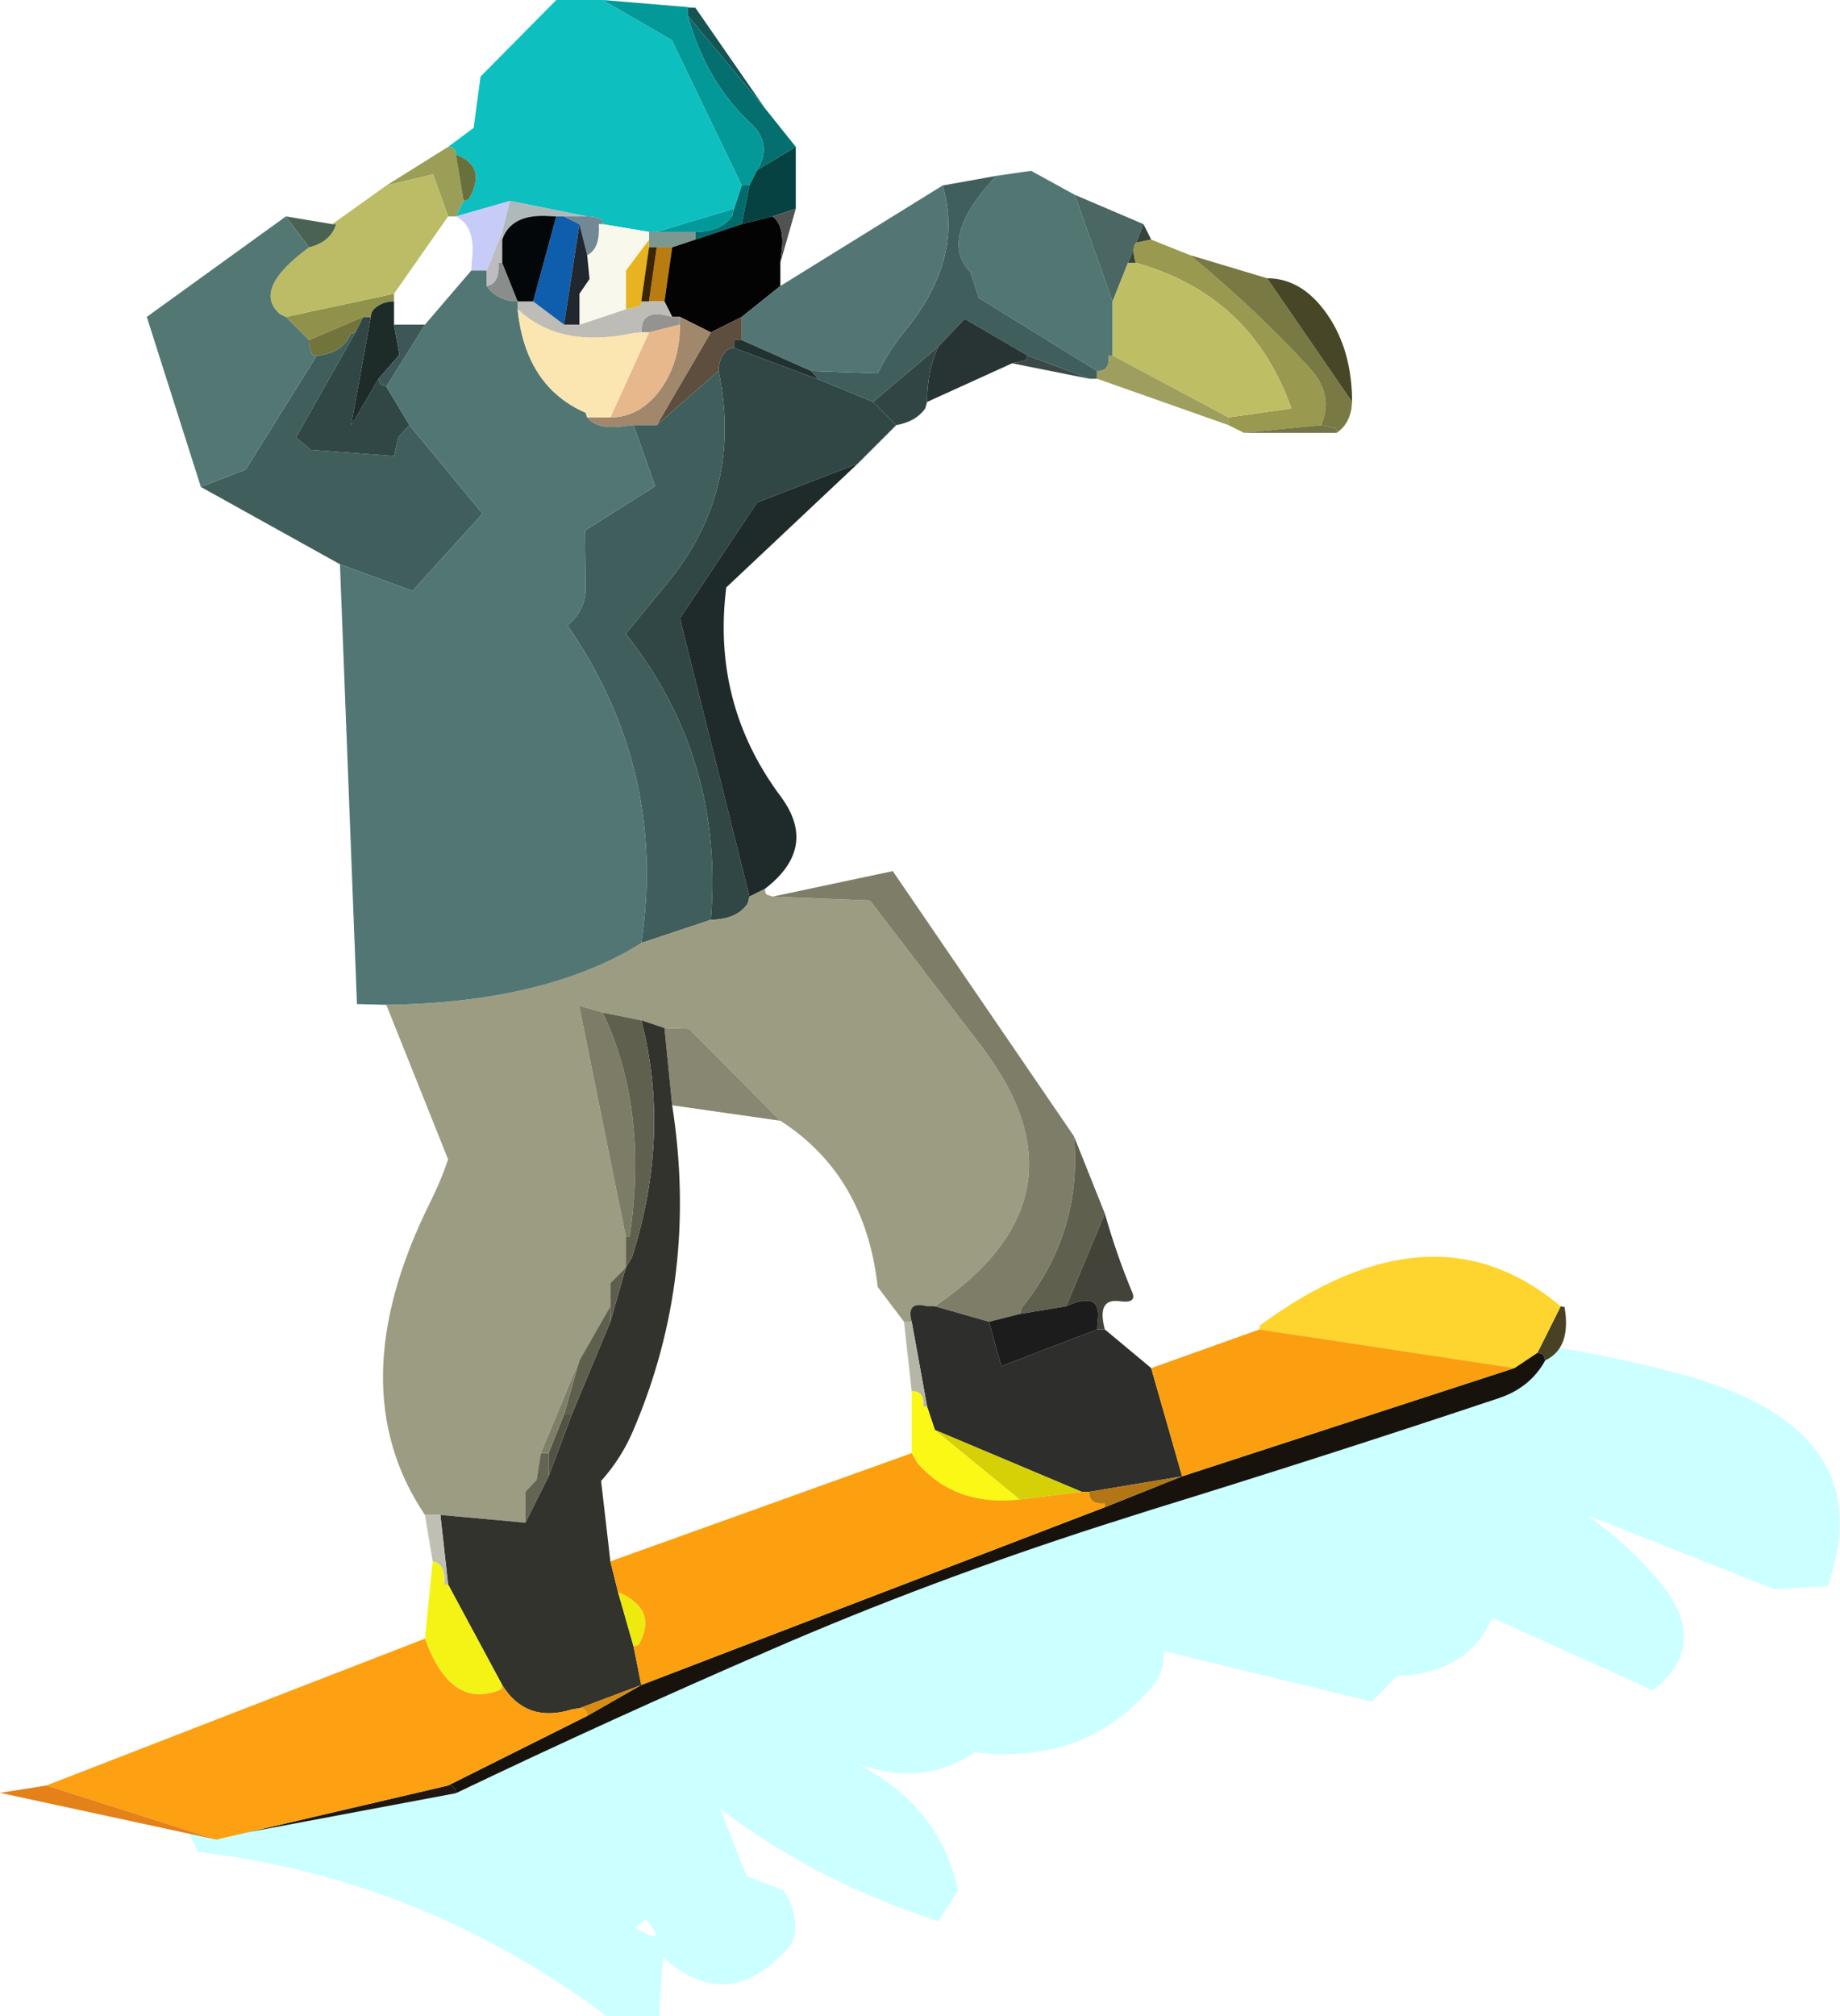 <?xml version="1.0" encoding="UTF-8" standalone="no"?>
<svg xmlns:xlink="http://www.w3.org/1999/xlink" height="260.85px" width="238.15px" xmlns="http://www.w3.org/2000/svg">
  <g transform="matrix(1.0, 0.0, 0.0, 1.0, 80.65, -94.55)">
    <path d="M88.85 266.6 Q112.85 266.05 136.0 272.1 163.3 279.1 155.9 299.75 L149.0 300.15 124.95 290.65 126.65 292.0 Q130.75 295.1 134.15 299.2 140.85 307.25 133.3 313.25 L112.5 303.85 Q109.3 311.05 100.15 311.4 L96.9 314.7 69.95 308.15 Q70.1 310.8 68.55 312.65 59.9 322.95 45.55 321.25 38.65 325.85 30.25 322.7 41.0 328.2 43.35 339.1 L40.8 343.1 Q24.95 338.0 12.55 328.55 L16.0 337.3 20.75 339.1 Q22.15 341.1 22.3 343.5 22.45 345.45 21.2 346.75 13.45 355.25 5.15 347.75 L4.65 355.4 -2.1 355.4 Q-26.15 337.5 -55.05 334.15 L-58.3 327.05 -41.9 324.55 -32.6 320.55 -32.05 318.0 Q-20.35 310.75 -5.85 311.8 L-12.4 309.6 -13.85 304.15 -11.3 301.2 2.2 301.6 Q7.65 294.5 16.4 298.7 17.5 296.75 19.2 296.05 50.65 281.45 83.35 274.3 L83.4 269.9 88.85 266.6 M2.95 342.85 L1.55 343.95 2.55 344.5 Q5.75 346.2 2.95 342.85" fill="#ccffff" fill-rule="evenodd" stroke="none"/>
    <path d="M48.3 117.3 L52.8 116.65 58.45 119.75 63.35 133.55 63.35 140.55 62.85 140.55 Q63.0 142.65 61.35 142.55 L46.05 133.1 44.95 129.75 Q40.7 125.4 48.3 117.3" fill="#527672" fill-rule="evenodd" stroke="none"/>
    <path d="M48.3 117.3 Q40.7 125.4 44.95 129.75 L46.05 133.1 61.35 142.55 61.35 143.55 60.35 143.55 52.35 140.55 44.2 135.8 40.8 139.4 32.35 146.55 25.3 143.65 24.35 142.55 32.95 142.85 Q34.4 139.9 36.45 137.4 44.15 128.0 41.35 118.55 L48.3 117.3 M-36.65 167.55 L-54.65 157.55 -48.85 155.3 -39.65 140.55 Q-36.4 140.3 -35.25 137.75 L-34.65 137.55 -42.35 151.15 -40.4 152.75 -29.65 153.55 -29.1 151.1 -27.65 149.55 -18.2 161.0 -27.25 171.0 -36.65 167.55" fill="#405f5c" fill-rule="evenodd" stroke="none"/>
    <path d="M63.35 133.55 L58.45 119.75 67.35 123.55 66.4 125.95 Q66.15 126.2 66.1 126.7 L65.35 128.55 63.35 133.55" fill="#4b6763" fill-rule="evenodd" stroke="none"/>
    <path d="M67.35 123.55 L68.35 125.55 66.4 125.95 67.35 123.55 M66.1 126.7 Q66.0 127.4 66.35 128.55 L65.35 128.55 66.1 126.7" fill="#35443a" fill-rule="evenodd" stroke="none"/>
    <path d="M68.35 125.55 L73.35 127.55 Q81.6 134.3 88.8 142.1 92.05 145.6 90.35 149.55 L80.35 150.55 78.35 149.55 78.35 148.55 86.5 147.4 Q81.3 132.7 66.35 128.55 66.0 127.4 66.1 126.7 66.15 126.2 66.4 125.95 L68.35 125.55" fill="#99994f" fill-rule="evenodd" stroke="none"/>
    <path d="M63.35 140.55 L63.35 133.55 65.35 128.55 66.35 128.55 Q81.3 132.7 86.5 147.4 L78.35 148.55 63.35 140.55" fill="#bebe65" fill-rule="evenodd" stroke="none"/>
    <path d="M73.35 127.55 L83.35 130.55 94.35 146.55 94.25 147.55 Q93.85 149.55 92.35 150.55 92.35 150.05 92.15 149.95 L90.35 149.55 Q92.05 145.6 88.8 142.1 81.6 134.3 73.35 127.55" fill="#797944" fill-rule="evenodd" stroke="none"/>
    <path d="M9.35 95.55 L18.35 108.55 8.35 96.55 8.35 95.55 9.35 95.55" fill="#165353" fill-rule="evenodd" stroke="none"/>
    <path d="M18.35 108.55 L22.35 113.55 17.35 116.55 Q19.4 113.15 16.45 110.45 10.75 105.15 8.35 96.55 L18.35 108.55" fill="#056f6f" fill-rule="evenodd" stroke="none"/>
    <path d="M-2.65 94.55 L9.35 95.55 8.35 95.55 8.35 96.55 Q10.75 105.15 16.45 110.45 19.4 113.15 17.35 116.55 L16.35 118.55 15.35 118.55 6.3 99.75 -2.65 94.55" fill="#049999" fill-rule="evenodd" stroke="none"/>
    <path d="M16.35 118.55 L15.35 123.55 9.35 125.55 9.35 124.55 Q12.8 124.5 14.15 122.4 L14.35 121.55 15.35 118.55 16.35 118.55" fill="#026b6b" fill-rule="evenodd" stroke="none"/>
    <path d="M22.35 113.55 L22.35 121.55 19.35 122.55 15.35 123.55 16.35 118.55 17.35 116.55 22.35 113.55" fill="#064242" fill-rule="evenodd" stroke="none"/>
    <path d="M6.35 126.55 L5.35 133.55 3.35 133.55 4.35 126.55 6.35 126.55" fill="#b87c11" fill-rule="evenodd" stroke="none"/>
    <path d="M9.35 124.55 L9.35 125.55 6.35 126.55 4.35 126.55 3.35 126.55 3.35 125.55 3.35 124.55 4.35 124.55 9.35 124.55" fill="#7c9890" fill-rule="evenodd" stroke="none"/>
    <path d="M14.35 121.55 L14.15 122.4 Q12.8 124.5 9.35 124.55 L4.35 124.55 14.35 121.55" fill="#009a9a" fill-rule="evenodd" stroke="none"/>
    <path d="M20.35 128.55 L20.35 131.55 15.35 135.55 11.35 137.55 7.35 135.55 6.35 135.55 5.35 133.55 6.35 126.55 9.35 125.55 15.35 123.55 19.35 122.55 Q21.05 123.85 20.45 127.55 L20.35 128.55" fill="#030303" fill-rule="evenodd" stroke="none"/>
    <path d="M22.35 121.55 L20.35 128.55 20.45 127.55 Q21.05 123.85 19.35 122.55 L22.35 121.55" fill="#515353" fill-rule="evenodd" stroke="none"/>
    <path d="M-22.65 113.55 L-19.35 111.1 -18.45 104.45 -8.65 94.55 -2.65 94.55 6.3 99.75 15.35 118.55 14.35 121.55 4.35 124.55 3.35 124.55 -2.65 123.55 Q-2.65 123.05 -2.85 122.95 -3.65 122.55 -4.65 122.55 L-14.65 120.55 -21.65 122.55 -20.65 120.55 -20.0 120.35 Q-17.5 116.1 -21.65 114.55 -21.65 114.05 -21.9 113.8 -22.15 113.55 -22.65 113.55" fill="#0ebfbf" fill-rule="evenodd" stroke="none"/>
    <path d="M20.35 131.55 L41.35 118.55 Q44.15 128.0 36.45 137.4 34.4 139.9 32.95 142.85 L24.35 142.55 15.35 138.55 15.35 135.55 20.35 131.55" fill="#537674" fill-rule="evenodd" stroke="none"/>
    <path d="M50.35 141.55 L39.35 146.55 Q39.35 142.45 40.8 139.4 L44.2 135.8 52.35 140.55 52.15 141.15 50.35 141.55" fill="#273433" fill-rule="evenodd" stroke="none"/>
    <path d="M39.35 146.55 L39.1 147.4 Q37.9 149.1 35.35 149.55 L32.35 146.55 40.8 139.4 Q39.35 142.45 39.35 146.55" fill="#314644" fill-rule="evenodd" stroke="none"/>
    <path d="M35.35 149.55 L30.35 154.55 17.35 159.55 7.35 174.55 16.35 210.55 16.15 211.4 Q14.8 213.5 11.35 213.55 13.1 192.7 0.35 176.55 L5.75 169.95 Q15.6 157.95 12.35 142.55 12.35 141.3 12.95 140.45 13.5 139.55 14.35 139.55 L25.3 143.65 32.35 146.55 35.35 149.55 M-33.65 135.55 L-32.65 135.55 -35.2 149.6 -31.65 143.55 -31.4 144.3 -30.65 144.55 -27.65 149.55 -29.1 151.1 -29.65 153.55 -40.4 152.75 -42.35 151.15 -34.65 137.55 -33.65 135.55" fill="#304745" fill-rule="evenodd" stroke="none"/>
    <path d="M25.3 143.65 L14.35 139.55 14.35 138.55 15.35 138.55 24.35 142.55 25.3 143.65" fill="#223231" fill-rule="evenodd" stroke="none"/>
    <path d="M11.35 137.55 L15.35 135.55 15.35 138.55 14.35 138.55 14.35 139.55 Q13.5 139.55 12.95 140.45 12.35 141.3 12.35 142.55 L4.35 149.55 11.35 137.55" fill="#5e4e3e" fill-rule="evenodd" stroke="none"/>
    <path d="M6.35 135.55 L7.35 135.55 7.35 136.55 3.35 137.55 2.35 137.55 2.45 136.6 Q2.9 134.5 6.35 135.55" fill="#949392" fill-rule="evenodd" stroke="none"/>
    <path d="M7.35 135.55 L11.35 137.55 4.35 149.55 1.35 149.55 0.35 149.65 Q-3.35 150.25 -4.65 148.55 L-1.65 148.55 Q2.1 148.55 4.75 145.05 7.35 141.5 7.35 136.55 L7.35 135.55" fill="#a1876b" fill-rule="evenodd" stroke="none"/>
    <path d="M7.35 136.55 Q7.35 141.5 4.75 145.05 2.1 148.55 -1.65 148.55 L3.35 137.55 7.35 136.55" fill="#e7b88b" fill-rule="evenodd" stroke="none"/>
    <path d="M12.35 142.55 Q15.6 157.95 5.75 169.95 L0.35 176.55 Q13.1 192.7 11.35 213.55 L2.35 216.55 Q5.75 194.3 -7.2 175.45 -4.8 173.45 -4.85 170.5 L-4.95 163.2 4.15 157.45 1.35 149.55 4.35 149.55 12.35 142.55" fill="#3f5e5c" fill-rule="evenodd" stroke="none"/>
    <path d="M30.35 154.55 L13.35 170.55 Q11.45 185.6 20.4 197.6 25.3 204.2 18.35 209.55 L16.35 210.55 7.35 174.55 17.35 159.55 30.35 154.55" fill="#1e2b2a" fill-rule="evenodd" stroke="none"/>
    <path d="M61.35 142.55 Q63.0 142.65 62.85 140.55 L63.35 140.55 78.35 148.55 78.35 149.55 61.35 143.55 61.35 142.55" fill="#9e9f5e" fill-rule="evenodd" stroke="none"/>
    <path d="M60.35 143.55 L50.35 141.55 52.15 141.15 52.35 140.55 60.35 143.55" fill="#3a4847" fill-rule="evenodd" stroke="none"/>
    <path d="M5.35 133.55 L6.35 135.55 Q2.9 134.5 2.45 136.6 L2.35 137.55 1.35 137.65 Q-8.25 139.7 -13.65 134.55 L-13.65 133.55 -11.65 133.55 -7.65 136.55 -5.65 136.55 0.35 134.55 2.15 134.15 Q2.35 134.05 2.35 133.55 L3.35 133.55 5.35 133.55" fill="#bebcb6" fill-rule="evenodd" stroke="none"/>
    <path d="M92.35 150.55 L80.35 150.55 90.35 149.55 92.15 149.95 Q92.35 150.05 92.35 150.55" fill="#747446" fill-rule="evenodd" stroke="none"/>
    <path d="M83.35 130.55 Q87.9 130.55 91.15 135.25 94.35 139.9 94.35 146.55 L83.35 130.55" fill="#474727" fill-rule="evenodd" stroke="none"/>
    <path d="M121.35 263.55 L121.85 263.65 Q122.75 268.95 119.35 270.55 L119.1 269.8 118.35 269.55 121.35 263.55" fill="#484124" fill-rule="evenodd" stroke="none"/>
    <path d="M119.35 270.55 Q117.4 274.1 113.3 275.45 91.15 282.85 68.45 289.85 L62.15 291.85 Q39.45 299.15 19.1 308.0 -1.7 317.0 -21.65 326.55 -21.65 326.05 -21.9 325.8 -22.15 325.55 -22.65 325.55 L-4.65 316.55 2.35 312.55 62.35 289.55 72.35 285.55 115.35 271.55 118.35 269.55 119.1 269.8 119.35 270.55" fill="#17130c" fill-rule="evenodd" stroke="none"/>
    <path d="M82.35 266.55 Q82.35 266.05 82.6 265.9 104.8 249.65 121.35 263.55 L118.35 269.55 115.35 271.55 82.35 266.55" fill="#fed52f" fill-rule="evenodd" stroke="none"/>
    <path d="M18.35 209.55 Q18.35 210.05 18.6 210.3 L19.35 210.55 31.95 211.05 46.1 229.55 Q61.4 249.25 40.35 263.55 L39.35 263.55 Q36.6 262.8 37.35 265.55 L36.35 265.55 32.95 261.05 Q31.35 246.6 20.35 239.55 L8.55 227.65 5.35 227.55 2.35 226.55 -2.65 225.55 -5.7 224.65 0.35 254.55 0.35 258.55 -1.65 260.55 -1.65 263.55 -5.65 270.55 -10.65 282.55 -11.2 286.0 -12.65 287.55 -12.65 291.55 -23.65 290.55 -25.65 290.55 Q-36.8 274.0 -25.05 250.25 -23.65 247.5 -22.65 244.55 L-30.65 224.55 Q-15.85 224.35 -5.35 220.35 -1.0 218.7 2.35 216.55 L11.35 213.55 Q14.8 213.5 16.15 211.4 L16.35 210.55 18.35 209.55" fill="#9c9c82" fill-rule="evenodd" stroke="none"/>
    <path d="M5.35 227.55 L8.55 227.65 20.35 239.55 6.35 237.55 5.35 227.55" fill="#878772" fill-rule="evenodd" stroke="none"/>
    <path d="M19.35 210.55 L34.9 207.25 58.35 241.55 Q59.5 253.9 51.6 263.75 L51.35 264.55 47.35 265.55 40.35 263.55 Q61.4 249.25 46.1 229.55 L31.95 211.05 19.35 210.55" fill="#7e7e68" fill-rule="evenodd" stroke="none"/>
    <path d="M62.35 266.55 L68.35 271.55 72.35 285.55 60.35 287.55 59.35 287.55 40.35 279.55 39.35 276.55 37.35 265.55 Q36.6 262.8 39.35 263.55 L40.35 263.55 47.35 265.55 48.95 271.3 61.35 266.55 62.35 266.55" fill="#2e2e2c" fill-rule="evenodd" stroke="none"/>
    <path d="M36.35 265.55 L37.35 265.55 39.35 276.55 38.85 276.55 Q39.0 274.45 37.35 274.55 L36.35 265.55" fill="#b6b6a7" fill-rule="evenodd" stroke="none"/>
    <path d="M37.35 274.55 Q39.0 274.45 38.85 276.55 L39.35 276.55 40.35 279.55 51.35 288.55 Q43.05 289.5 38.1 283.85 L37.35 282.55 37.35 274.55" fill="#fcf815" fill-rule="evenodd" stroke="none"/>
    <path d="M58.35 241.55 L62.35 251.55 57.35 263.55 51.35 264.55 51.6 263.75 Q59.5 253.9 58.35 241.55" fill="#60604f" fill-rule="evenodd" stroke="none"/>
    <path d="M62.35 251.55 Q63.9 257.0 65.9 261.75 66.5 263.2 64.3 262.9 61.25 262.45 62.35 266.55 L61.35 266.55 61.4 265.55 Q62.05 261.4 57.35 263.55 L62.35 251.55" fill="#43433a" fill-rule="evenodd" stroke="none"/>
    <path d="M57.35 263.55 Q62.05 261.4 61.4 265.55 L61.35 266.55 48.95 271.3 47.35 265.55 51.35 264.55 57.35 263.55" fill="#1c1c1c" fill-rule="evenodd" stroke="none"/>
    <path d="M68.35 271.55 L82.35 266.55 115.35 271.55 72.35 285.55 68.35 271.55" fill="#fb9f10" fill-rule="evenodd" stroke="none"/>
    <path d="M5.35 227.55 L6.35 237.55 Q9.8 259.65 1.4 279.4 -0.15 283.15 -2.85 286.15 L-1.65 296.55 -0.65 300.55 1.35 307.55 2.35 312.55 -5.65 315.55 -6.6 315.7 Q-12.55 317.55 -15.65 312.55 L-22.65 299.55 -23.65 290.55 -12.65 291.55 -9.65 285.55 -6.65 277.55 -1.65 265.55 0.35 258.55 1.15 257.2 Q6.2 241.35 2.35 226.55 L5.35 227.55" fill="#33332d" fill-rule="evenodd" stroke="none"/>
    <path d="M37.35 282.55 L38.1 283.85 Q43.05 289.5 51.35 288.55 L59.35 287.55 60.35 287.55 Q60.25 289.2 62.35 289.05 L62.35 289.55 2.35 312.55 1.35 307.55 2.0 307.35 Q4.6 302.75 -0.65 300.55 L-1.65 296.55 37.35 282.55" fill="#fca010" fill-rule="evenodd" stroke="none"/>
    <path d="M62.35 289.55 L62.35 289.05 Q60.25 289.2 60.35 287.55 L72.35 285.55 62.35 289.55" fill="#b47515" fill-rule="evenodd" stroke="none"/>
    <path d="M51.35 288.55 L40.35 279.55 59.35 287.55 51.35 288.55" fill="#d5d106" fill-rule="evenodd" stroke="none"/>
    <path d="M-30.65 118.55 L-22.65 113.55 Q-22.15 113.55 -21.9 113.8 -21.65 114.05 -21.65 114.55 L-20.65 120.55 -21.65 122.55 -22.65 122.55 -24.6 117.1 -30.65 118.55" fill="#9a9e56" fill-rule="evenodd" stroke="none"/>
    <path d="M-21.65 114.55 Q-17.5 116.1 -20.0 120.35 L-20.65 120.55 -21.65 114.55" fill="#6a703b" fill-rule="evenodd" stroke="none"/>
    <path d="M-29.65 132.55 L-29.65 133.55 Q-30.9 133.55 -31.75 134.15 -32.65 134.7 -32.65 135.55 L-33.65 135.55 -40.65 138.55 -43.65 135.55 -29.65 132.55" fill="#90924b" fill-rule="evenodd" stroke="none"/>
    <path d="M-21.65 122.55 L-14.65 120.55 -15.65 124.55 -17.65 129.55 -19.65 129.55 -19.6 128.55 Q-18.95 123.85 -21.65 122.55" fill="#c6ccf7" fill-rule="evenodd" stroke="none"/>
    <path d="M-30.65 224.55 L-34.45 224.45 -36.65 167.55 -27.25 171.0 -18.2 161.0 -27.65 149.55 -30.65 144.55 -25.65 136.55 -19.65 129.55 -17.65 129.55 -17.65 131.55 Q-16.65 133.05 -14.65 133.45 L-13.65 133.55 -13.65 134.55 Q-12.65 144.55 -4.85 147.95 L-4.65 148.55 Q-3.35 150.25 0.35 149.65 L1.35 149.55 4.15 157.45 -4.95 163.2 -4.85 170.5 Q-4.8 173.45 -7.2 175.45 5.75 194.3 2.35 216.55 -1.0 218.7 -5.35 220.35 -15.85 224.35 -30.65 224.55" fill="#527673" fill-rule="evenodd" stroke="none"/>
    <path d="M-17.65 131.55 Q-15.95 131.25 -16.15 128.55 L-15.65 128.55 -13.65 133.55 -14.65 133.45 Q-16.65 133.05 -17.65 131.55" fill="#898e8d" fill-rule="evenodd" stroke="none"/>
    <path d="M-17.65 131.55 L-17.65 129.55 -15.65 124.55 -15.65 125.55 -15.65 128.55 -16.15 128.55 Q-15.95 131.25 -17.65 131.55" fill="#bebcc0" fill-rule="evenodd" stroke="none"/>
    <path d="M-37.65 123.55 L-30.65 118.55 -24.6 117.1 -22.65 122.55 -29.65 132.55 -43.65 135.55 -44.4 135.2 Q-48.1 132.0 -40.65 126.55 -37.85 125.85 -37.15 123.55 L-37.65 123.55" fill="#bcbc66" fill-rule="evenodd" stroke="none"/>
    <path d="M-8.65 122.55 L-7.65 122.55 -5.65 123.55 -7.65 136.55 -11.65 133.55 -8.65 122.55" fill="#0f5ead" fill-rule="evenodd" stroke="none"/>
    <path d="M-14.65 120.55 L-4.65 122.55 -7.65 122.55 -8.65 122.55 -9.65 122.5 Q-14.5 122.2 -15.65 125.55 L-15.65 124.55 -14.65 120.55" fill="#b0b9ba" fill-rule="evenodd" stroke="none"/>
    <path d="M-13.65 133.55 L-15.65 128.55 -15.65 125.55 Q-14.5 122.2 -9.65 122.5 L-8.65 122.55 -11.65 133.55 -13.65 133.55" fill="#04070a" fill-rule="evenodd" stroke="none"/>
    <path d="M3.35 125.55 L3.35 126.55 2.35 133.55 Q2.35 134.05 2.15 134.15 L0.35 134.55 0.35 129.55 3.35 125.55" fill="#e7b320" fill-rule="evenodd" stroke="none"/>
    <path d="M3.35 124.55 L3.35 125.55 0.35 129.55 0.35 134.55 -5.65 136.55 -5.65 132.55 -4.35 130.65 -4.65 127.55 Q-2.95 126.75 -3.15 123.55 L-2.65 123.55 3.35 124.55" fill="#f8f8ed" fill-rule="evenodd" stroke="none"/>
    <path d="M-4.65 122.55 Q-3.65 122.55 -2.85 122.95 -2.65 123.05 -2.65 123.55 L-3.15 123.55 Q-2.95 126.75 -4.65 127.55 L-5.65 123.55 -7.65 122.55 -4.65 122.55" fill="#728895" fill-rule="evenodd" stroke="none"/>
    <path d="M-7.65 136.55 L-5.65 123.55 -4.65 127.55 -4.35 130.65 -5.65 132.55 -5.65 136.55 -7.65 136.55" fill="#20272e" fill-rule="evenodd" stroke="none"/>
    <path d="M4.35 126.55 L3.35 133.55 2.35 133.55 3.35 126.55 4.35 126.55" fill="#3d2504" fill-rule="evenodd" stroke="none"/>
    <path d="M-43.65 122.55 L-37.65 123.55 -37.15 123.55 Q-37.85 125.85 -40.65 126.55 L-43.65 122.55" fill="#4a6253" fill-rule="evenodd" stroke="none"/>
    <path d="M-54.65 157.55 L-61.65 135.55 -43.65 122.55 -40.65 126.55 Q-48.1 132.0 -44.4 135.2 L-43.65 135.55 -40.65 138.55 Q-40.65 139.55 -40.25 140.35 -40.15 140.55 -39.65 140.55 L-48.85 155.3 -54.65 157.55" fill="#537773" fill-rule="evenodd" stroke="none"/>
    <path d="M-40.65 138.55 L-33.65 135.55 -34.65 137.55 -35.25 137.75 Q-36.4 140.3 -39.65 140.55 -40.15 140.55 -40.25 140.35 -40.65 139.55 -40.65 138.55" fill="#73743b" fill-rule="evenodd" stroke="none"/>
    <path d="M-1.65 148.55 L-4.65 148.55 -4.85 147.95 Q-12.65 144.55 -13.65 134.55 -8.25 139.7 1.35 137.65 L2.35 137.55 3.35 137.55 -1.65 148.55" fill="#fbe5b1" fill-rule="evenodd" stroke="none"/>
    <path d="M-32.65 135.55 Q-32.65 134.7 -31.75 134.15 -30.9 133.55 -29.65 133.55 L-29.65 136.55 -28.95 140.45 -31.65 143.55 -35.2 149.6 -32.65 135.55" fill="#1d2b29" fill-rule="evenodd" stroke="none"/>
    <path d="M-29.65 136.55 L-25.65 136.55 -30.65 144.55 -31.4 144.3 -31.65 143.55 -28.95 140.45 -29.65 136.55" fill="#3c5755" fill-rule="evenodd" stroke="none"/>
    <path d="M0.35 254.55 L-5.7 224.65 -2.65 225.55 Q3.3 238.0 0.85 254.5 L0.35 254.55" fill="#7d7d67" fill-rule="evenodd" stroke="none"/>
    <path d="M-2.65 225.55 L2.35 226.55 Q6.2 241.35 1.15 257.2 L0.35 258.55 0.35 254.55 0.85 254.5 Q3.3 238.0 -2.65 225.55" fill="#60604e" fill-rule="evenodd" stroke="none"/>
    <path d="M-1.65 265.55 L-1.65 263.55 -1.65 260.55 0.35 258.55 -1.65 265.55" fill="#5e5e4d" fill-rule="evenodd" stroke="none"/>
    <path d="M-5.65 270.55 L-1.65 263.55 -1.65 265.55 -6.65 277.55 -7.65 277.55 -5.65 270.55" fill="#5f5f4e" fill-rule="evenodd" stroke="none"/>
    <path d="M-7.65 277.55 L-6.65 277.55 -9.65 285.55 -9.65 282.55 -7.65 277.55" fill="#535344" fill-rule="evenodd" stroke="none"/>
    <path d="M-5.65 270.55 L-7.65 277.55 -9.65 282.55 -10.65 282.55 -5.65 270.55" fill="#7f7f68" fill-rule="evenodd" stroke="none"/>
    <path d="M-12.65 291.55 L-12.65 287.55 -11.2 286.0 -10.65 282.55 -9.65 282.55 -9.65 285.55 -12.65 291.55" fill="#646452" fill-rule="evenodd" stroke="none"/>
    <path d="M-24.65 296.55 L-25.65 290.55 -23.65 290.55 -22.65 299.55 -23.15 299.55 Q-22.95 296.85 -24.65 296.55" fill="#bfbfb4" fill-rule="evenodd" stroke="none"/>
    <path d="M-25.65 306.55 L-24.65 296.55 Q-22.95 296.85 -23.15 299.55 L-22.65 299.55 -15.65 312.55 Q-15.65 313.05 -15.85 313.15 -22.3 315.85 -25.65 306.55" fill="#f5f316" fill-rule="evenodd" stroke="none"/>
    <path d="M-21.65 326.55 L-48.55 331.6 -22.65 325.55 Q-22.15 325.55 -21.9 325.8 -21.65 326.05 -21.65 326.55" fill="#201810" fill-rule="evenodd" stroke="none"/>
    <path d="M1.35 307.55 L-0.65 300.55 Q4.6 302.75 2.0 307.35 L1.35 307.55" fill="#efea0e" fill-rule="evenodd" stroke="none"/>
    <path d="M-48.55 331.6 L-52.65 332.55 -74.65 325.55 -25.65 306.55 Q-22.3 315.85 -15.85 313.15 -15.65 313.05 -15.65 312.55 -12.55 317.55 -6.6 315.7 L-5.65 315.55 Q-5.15 315.55 -4.9 315.8 -4.65 316.05 -4.65 316.55 L-22.65 325.55 -48.55 331.6" fill="#fda011" fill-rule="evenodd" stroke="none"/>
    <path d="M-5.65 315.55 L2.35 312.55 -4.65 316.55 Q-4.65 316.05 -4.9 315.8 -5.15 315.55 -5.65 315.55" fill="#d98a10" fill-rule="evenodd" stroke="none"/>
    <path d="M-52.65 332.55 L-80.65 326.5 -74.65 325.55 -52.65 332.55" fill="#e48119" fill-rule="evenodd" stroke="none"/>
  </g>
</svg>
